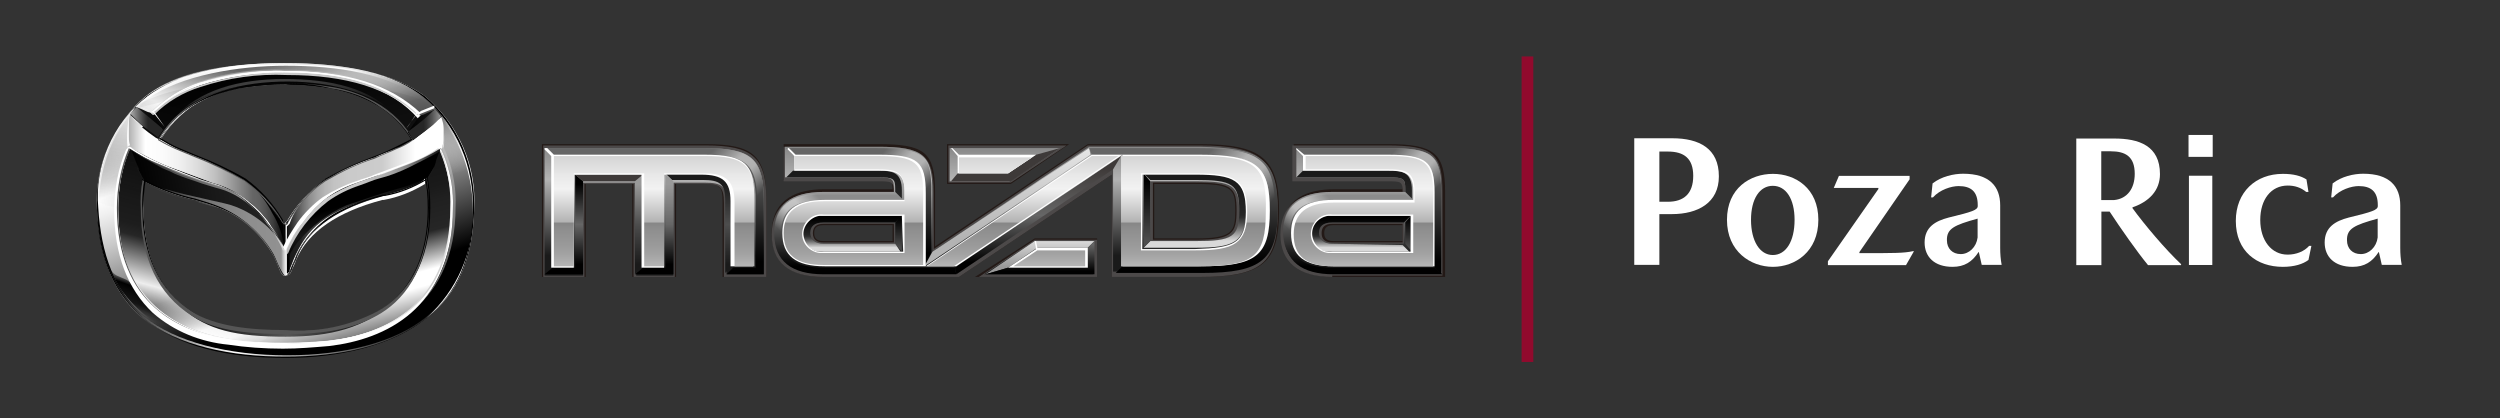 <?xml version="1.0" encoding="UTF-8"?>
<svg xmlns="http://www.w3.org/2000/svg" xmlns:xlink="http://www.w3.org/1999/xlink" viewBox="0 0 188.22 31.5">
  <rect x="0" y="0" width="188.22" height="31.5" fill="#333333" stroke="none"/>
  <defs>
    <style>
      .cls-1, .cls-2 {
        fill: none;
      }

      .cls-3, .cls-4, .cls-5, .cls-6, .cls-7, .cls-8, .cls-9, .cls-10, .cls-11, .cls-12, .cls-13, .cls-14 {
        isolation: isolate;
      }

      .cls-3, .cls-9, .cls-10, .cls-11, .cls-12, .cls-13, .cls-14 {
        opacity: .5;
      }

      .cls-3, .cls-15 {
        fill: #c8c8c8;
      }

      .cls-4 {
        fill: url(#linear-gradient-42);
        fill-opacity: .42;
      }

      .cls-4, .cls-16, .cls-17, .cls-5, .cls-6, .cls-7, .cls-8, .cls-18, .cls-19, .cls-20, .cls-21, .cls-22, .cls-23, .cls-24, .cls-25, .cls-26, .cls-27, .cls-28, .cls-29, .cls-30, .cls-31, .cls-32, .cls-33, .cls-34 {
        fill-rule: evenodd;
      }

      .cls-4, .cls-8 {
        opacity: .2;
      }

      .cls-35 {
        fill: url(#linear-gradient-50);
        fill-opacity: .8;
      }

      .cls-36 {
        fill: url(#linear-gradient-8);
      }

      .cls-37 {
        fill: url(#linear-gradient-7);
      }

      .cls-38 {
        fill: url(#linear-gradient-5);
      }

      .cls-39 {
        fill: url(#linear-gradient-6);
      }

      .cls-40 {
        fill: url(#linear-gradient-4);
      }

      .cls-41 {
        fill: url(#linear-gradient-2);
      }

      .cls-42 {
        fill: url(#linear-gradient);
      }

      .cls-43 {
        fill: #3e3a39;
      }

      .cls-44 {
        fill: #4c4949;
      }

      .cls-16 {
        fill: #dcdcdc;
      }

      .cls-45 {
        fill: #fff;
      }

      .cls-46 {
        fill: #231916;
      }

      .cls-5 {
        fill: url(#linear-gradient-35);
        opacity: .74;
      }

      .cls-6 {
        fill: url(#linear-gradient-44);
      }

      .cls-6, .cls-7 {
        opacity: .9;
      }

      .cls-7 {
        fill: url(#linear-gradient-39);
      }

      .cls-47 {
        fill: #565656;
      }

      .cls-8 {
        fill: url(#linear-gradient-41);
      }

      .cls-9 {
        fill: url(#linear-gradient-9);
      }

      .cls-10 {
        fill: url(#linear-gradient-3);
      }

      .cls-48 {
        fill: url(#linear-gradient-40);
      }

      .cls-49 {
        fill: url(#linear-gradient-45);
      }

      .cls-50 {
        fill: url(#linear-gradient-10);
      }

      .cls-51 {
        fill: url(#linear-gradient-12);
      }

      .cls-52 {
        fill: url(#linear-gradient-13);
      }

      .cls-53 {
        fill: url(#linear-gradient-19);
      }

      .cls-54 {
        fill: url(#linear-gradient-14);
      }

      .cls-55 {
        fill: url(#linear-gradient-21);
      }

      .cls-56 {
        fill: url(#linear-gradient-22);
      }

      .cls-57 {
        fill: url(#linear-gradient-23);
      }

      .cls-58 {
        fill: url(#linear-gradient-28);
      }

      .cls-59 {
        fill: url(#linear-gradient-25);
      }

      .cls-60 {
        fill: url(#linear-gradient-30);
      }

      .cls-61 {
        fill: url(#linear-gradient-15);
      }

      .cls-62 {
        fill: url(#linear-gradient-16);
      }

      .cls-63 {
        fill: url(#linear-gradient-17);
      }

      .cls-64 {
        fill: url(#linear-gradient-18);
      }

      .cls-65 {
        fill: url(#linear-gradient-27);
      }

      .cls-66 {
        fill: url(#linear-gradient-29);
      }

      .cls-2 {
        stroke: #910a2d;
        stroke-miterlimit: 10;
        stroke-width: .88px;
      }

      .cls-18 {
        fill: url(#linear-gradient-53);
      }

      .cls-19 {
        fill: url(#linear-gradient-54);
      }

      .cls-20 {
        fill: url(#linear-gradient-55);
      }

      .cls-21 {
        fill: url(#linear-gradient-51);
      }

      .cls-22 {
        fill: url(#linear-gradient-52);
      }

      .cls-23 {
        fill: url(#linear-gradient-32);
      }

      .cls-24 {
        fill: url(#linear-gradient-36);
      }

      .cls-25 {
        fill: url(#linear-gradient-38);
      }

      .cls-26 {
        fill: url(#linear-gradient-34);
      }

      .cls-27 {
        fill: url(#linear-gradient-33);
      }

      .cls-28 {
        fill: url(#linear-gradient-31);
      }

      .cls-29 {
        fill: url(#linear-gradient-37);
      }

      .cls-30 {
        fill: url(#linear-gradient-43);
      }

      .cls-31 {
        fill: url(#linear-gradient-48);
      }

      .cls-32 {
        fill: url(#linear-gradient-49);
      }

      .cls-33 {
        fill: url(#linear-gradient-47);
      }

      .cls-34 {
        fill: url(#linear-gradient-46);
      }

      .cls-11 {
        fill: url(#linear-gradient-11);
      }

      .cls-12 {
        fill: url(#linear-gradient-26);
      }

      .cls-13 {
        fill: url(#linear-gradient-24);
      }

      .cls-14 {
        fill: url(#linear-gradient-20);
      }

      .cls-67 {
        fill: #1a1a1a;
      }
    </style>
    <linearGradient id="linear-gradient" x1="74.75" y1="780.77" x2="74.75" y2="771.22" gradientTransform="translate(0 -760.11)" gradientUnits="userSpaceOnUse">
      <stop offset=".15" stop-color="#1a1a1a"/>
      <stop offset=".45" stop-color="#666"/>
      <stop offset=".75" stop-color="#b3b3b3"/>
      <stop offset="1" stop-color="#888"/>
    </linearGradient>
    <linearGradient id="linear-gradient-2" x1="49.25" y1="780.77" x2="49.25" y2="771.22" gradientTransform="translate(0 -760.11)" gradientUnits="userSpaceOnUse">
      <stop offset=".1" stop-color="#000"/>
      <stop offset=".9" stop-color="#666"/>
    </linearGradient>
    <linearGradient id="linear-gradient-3" x1="53.61" y1="770.67" x2="57.85" y2="774.9" gradientTransform="translate(0 -760.11)" gradientUnits="userSpaceOnUse">
      <stop offset=".1" stop-color="#fff" stop-opacity="0"/>
      <stop offset=".2" stop-color="#fff" stop-opacity=".32"/>
      <stop offset=".4" stop-color="#fff"/>
      <stop offset=".6" stop-color="#fff"/>
      <stop offset=".9" stop-color="#fff" stop-opacity="0"/>
    </linearGradient>
    <linearGradient id="linear-gradient-4" x1="52.61" y1="780.77" x2="52.61" y2="773.23" gradientTransform="translate(0 -760.11)" gradientUnits="userSpaceOnUse">
      <stop offset=".1" stop-color="#1a1a1a"/>
      <stop offset=".5" stop-color="#4d4d4d"/>
      <stop offset=".9" stop-color="#1a1a1a"/>
    </linearGradient>
    <linearGradient id="linear-gradient-5" x1="49.25" y1="780.77" x2="49.25" y2="773.23" gradientTransform="translate(0 -760.11)" gradientUnits="userSpaceOnUse">
      <stop offset=".1" stop-color="#000"/>
      <stop offset=".5" stop-color="#666"/>
      <stop offset=".9" stop-color="#999"/>
    </linearGradient>
    <linearGradient id="linear-gradient-6" x1="48.1" y1="780.77" x2="48.1" y2="773.23" gradientTransform="translate(0 -760.11)" gradientUnits="userSpaceOnUse">
      <stop offset=".1" stop-color="#1a1a1a"/>
      <stop offset=".5" stop-color="#4d4d4d"/>
      <stop offset=".9" stop-color="#999"/>
    </linearGradient>
    <linearGradient id="linear-gradient-7" x1="42.45" y1="780.77" x2="42.45" y2="773.23" gradientTransform="translate(0 -760.11)" gradientUnits="userSpaceOnUse">
      <stop offset=".1" stop-color="#000"/>
      <stop offset=".5" stop-color="#666"/>
      <stop offset=".9" stop-color="#000"/>
    </linearGradient>
    <linearGradient id="linear-gradient-8" x1="64.65" y1="780.11" x2="64.65" y2="771.21" gradientTransform="translate(0 -760.11)" gradientUnits="userSpaceOnUse">
      <stop offset=".1" stop-color="#000"/>
      <stop offset=".9" stop-color="#666"/>
    </linearGradient>
    <linearGradient id="linear-gradient-9" x1="66.63" y1="770.68" x2="70.37" y2="774.42" gradientTransform="translate(0 -760.11)" gradientUnits="userSpaceOnUse">
      <stop offset=".1" stop-color="#fff" stop-opacity="0"/>
      <stop offset=".2" stop-color="#fff" stop-opacity=".32"/>
      <stop offset=".4" stop-color="#fff"/>
      <stop offset=".6" stop-color="#fff"/>
      <stop offset=".9" stop-color="#fff" stop-opacity="0"/>
    </linearGradient>
    <linearGradient id="linear-gradient-10" x1="65.15" y1="780.77" x2="65.15" y2="774.61" gradientTransform="translate(0 -760.11)" gradientUnits="userSpaceOnUse">
      <stop offset=".1" stop-color="#000"/>
      <stop offset=".9" stop-color="#8c8c8c"/>
    </linearGradient>
    <linearGradient id="linear-gradient-11" x1="58.22" y1="777.67" x2="61.62" y2="774.26" gradientTransform="translate(0 -760.11)" gradientUnits="userSpaceOnUse">
      <stop offset=".1" stop-color="#fff" stop-opacity="0"/>
      <stop offset=".2" stop-color="#fff" stop-opacity=".32"/>
      <stop offset=".4" stop-color="#fff"/>
      <stop offset=".6" stop-color="#fff"/>
      <stop offset=".9" stop-color="#fff" stop-opacity="0"/>
    </linearGradient>
    <linearGradient id="linear-gradient-12" x1="63.55" y1="775.15" x2="63.55" y2="772.98" gradientTransform="translate(0 -760.11)" gradientUnits="userSpaceOnUse">
      <stop offset=".1" stop-color="#262626"/>
      <stop offset=".9" stop-color="#1a1a1a"/>
    </linearGradient>
    <linearGradient id="linear-gradient-13" x1="67.65" y1="779.02" x2="67.65" y2="776.3" gradientTransform="translate(0 -760.11)" gradientUnits="userSpaceOnUse">
      <stop offset=".1" stop-color="#4d4d4d"/>
      <stop offset=".9" stop-color="#000"/>
    </linearGradient>
    <linearGradient id="linear-gradient-14" x1="64.14" y1="779.02" x2="64.14" y2="776.3" gradientTransform="translate(0 -760.11)" gradientUnits="userSpaceOnUse">
      <stop offset=".1" stop-color="#d9d9d9"/>
      <stop offset=".18" stop-color="#a6a6a6"/>
      <stop offset=".27" stop-color="#6f6f6f"/>
      <stop offset=".35" stop-color="#474747"/>
      <stop offset=".41" stop-color="#2f2f2f"/>
      <stop offset=".45" stop-color="#262626"/>
      <stop offset=".9" stop-color="#000"/>
    </linearGradient>
    <linearGradient id="linear-gradient-15" x1="78.3" y1="780.77" x2="78.3" y2="778.27" gradientTransform="translate(0 -760.11)" gradientUnits="userSpaceOnUse">
      <stop offset=".23" stop-color="#999"/>
      <stop offset=".77" stop-color="#c5c5c5"/>
      <stop offset="1" stop-color="#d9d9d9"/>
    </linearGradient>
    <linearGradient id="linear-gradient-16" x1="78.3" y1="780.77" x2="78.3" y2="778.27" gradientTransform="translate(0 -760.11)" gradientUnits="userSpaceOnUse">
      <stop offset=".1" stop-color="#000"/>
      <stop offset=".9" stop-color="#666"/>
    </linearGradient>
    <linearGradient id="linear-gradient-17" x1="75.85" y1="780.11" x2="75.85" y2="771.21" gradientTransform="translate(0 -760.11)" gradientUnits="userSpaceOnUse">
      <stop offset=".23" stop-color="#b3b3b3"/>
      <stop offset=".9" stop-color="#dfdfdf"/>
      <stop offset="1" stop-color="#e6e6e6"/>
    </linearGradient>
    <linearGradient id="linear-gradient-18" x1="78.15" y1="780.77" x2="78.15" y2="771.87" gradientTransform="translate(0 -760.11)" gradientUnits="userSpaceOnUse">
      <stop offset=".1" stop-color="#000"/>
      <stop offset=".5" stop-color="#666"/>
      <stop offset=".9" stop-color="#3e3a39"/>
    </linearGradient>
    <linearGradient id="linear-gradient-19" x1="89.1" y1="780.77" x2="89.1" y2="771.22" gradientTransform="translate(0 -760.11)" gradientUnits="userSpaceOnUse">
      <stop offset=".1" stop-color="#000"/>
      <stop offset=".9" stop-color="#666"/>
    </linearGradient>
    <linearGradient id="linear-gradient-20" x1="91.08" y1="770.46" x2="96.32" y2="775.7" gradientTransform="translate(0 -760.11)" gradientUnits="userSpaceOnUse">
      <stop offset=".1" stop-color="#fff" stop-opacity="0"/>
      <stop offset=".2" stop-color="#fff" stop-opacity=".32"/>
      <stop offset=".4" stop-color="#fff"/>
      <stop offset=".6" stop-color="#fff"/>
      <stop offset=".9" stop-color="#fff" stop-opacity="0"/>
    </linearGradient>
    <linearGradient id="linear-gradient-21" x1="89.95" y1="778.8" x2="89.95" y2="773.19" gradientTransform="translate(0 -760.11)" gradientUnits="userSpaceOnUse">
      <stop offset=".1" stop-color="#d9d9d9"/>
      <stop offset=".18" stop-color="#a6a6a6"/>
      <stop offset=".27" stop-color="#6f6f6f"/>
      <stop offset=".35" stop-color="#474747"/>
      <stop offset=".41" stop-color="#2f2f2f"/>
      <stop offset=".45" stop-color="#262626"/>
      <stop offset=".9" stop-color="#1a1a1a"/>
    </linearGradient>
    <linearGradient id="linear-gradient-22" x1="86.35" y1="778.8" x2="86.35" y2="773.19" gradientTransform="translate(0 -760.11)" gradientUnits="userSpaceOnUse">
      <stop offset=".1" stop-color="#4d4d4d"/>
      <stop offset=".9" stop-color="#000"/>
    </linearGradient>
    <linearGradient id="linear-gradient-23" x1="103.05" y1="780.77" x2="103.05" y2="771.22" gradientTransform="translate(0 -760.11)" gradientUnits="userSpaceOnUse">
      <stop offset=".1" stop-color="#000"/>
      <stop offset=".9" stop-color="#666"/>
    </linearGradient>
    <linearGradient id="linear-gradient-24" x1="105.01" y1="770.68" x2="108.74" y2="774.42" gradientTransform="translate(0 -760.11)" gradientUnits="userSpaceOnUse">
      <stop offset=".1" stop-color="#fff" stop-opacity="0"/>
      <stop offset=".2" stop-color="#fff" stop-opacity=".32"/>
      <stop offset=".4" stop-color="#fff"/>
      <stop offset=".6" stop-color="#fff"/>
      <stop offset=".9" stop-color="#fff" stop-opacity="0"/>
    </linearGradient>
    <linearGradient id="linear-gradient-25" x1="102.65" y1="780.77" x2="102.65" y2="774.61" gradientTransform="translate(0 -760.11)" gradientUnits="userSpaceOnUse">
      <stop offset=".1" stop-color="#000"/>
      <stop offset=".9" stop-color="#8c8c8c"/>
    </linearGradient>
    <linearGradient id="linear-gradient-26" x1="96.56" y1="777.62" x2="99.97" y2="774.21" gradientTransform="translate(0 -760.11)" gradientUnits="userSpaceOnUse">
      <stop offset=".1" stop-color="#fff" stop-opacity="0"/>
      <stop offset=".2" stop-color="#fff" stop-opacity=".32"/>
      <stop offset=".4" stop-color="#fff"/>
      <stop offset=".6" stop-color="#fff"/>
      <stop offset=".9" stop-color="#fff" stop-opacity="0"/>
    </linearGradient>
    <linearGradient id="linear-gradient-27" x1="101.95" y1="775.15" x2="101.95" y2="772.98" gradientTransform="translate(0 -760.11)" gradientUnits="userSpaceOnUse">
      <stop offset=".1" stop-color="#262626"/>
      <stop offset=".9" stop-color="#1a1a1a"/>
    </linearGradient>
    <linearGradient id="linear-gradient-28" x1="106.05" y1="779.02" x2="106.05" y2="776.3" gradientTransform="translate(0 -760.11)" gradientUnits="userSpaceOnUse">
      <stop offset=".1" stop-color="#4d4d4d"/>
      <stop offset=".9" stop-color="#000"/>
    </linearGradient>
    <linearGradient id="linear-gradient-29" x1="102.44" y1="779.02" x2="102.44" y2="776.3" gradientTransform="translate(0 -760.11)" gradientUnits="userSpaceOnUse">
      <stop offset=".1" stop-color="#d9d9d9"/>
      <stop offset=".18" stop-color="#a6a6a6"/>
      <stop offset=".27" stop-color="#6f6f6f"/>
      <stop offset=".35" stop-color="#474747"/>
      <stop offset=".41" stop-color="#2f2f2f"/>
      <stop offset=".45" stop-color="#262626"/>
      <stop offset=".9" stop-color="#000"/>
    </linearGradient>
    <linearGradient id="linear-gradient-30" x1="74.8" y1="780.13" x2="74.8" y2="771.86" gradientTransform="translate(0 -760.11)" gradientUnits="userSpaceOnUse">
      <stop offset="0" stop-color="#b5b5b5"/>
      <stop offset=".11" stop-color="#a2a2a2"/>
      <stop offset=".2" stop-color="#999"/>
      <stop offset=".31" stop-color="#909090"/>
      <stop offset=".39" stop-color="#878787"/>
      <stop offset=".4" stop-color="#b3b3b3"/>
      <stop offset=".53" stop-color="#cfcfcf"/>
      <stop offset=".7" stop-color="#f2f2f2"/>
      <stop offset=".82" stop-color="#e9e9e9"/>
      <stop offset="1" stop-color="#d4d4d4"/>
    </linearGradient>
    <linearGradient id="linear-gradient-31" x1="18.79" y1="765.38" x2="24.35" y2="786.1" gradientTransform="translate(0 -760.11)" gradientUnits="userSpaceOnUse">
      <stop offset=".21" stop-color="#000"/>
      <stop offset=".36" stop-color="#0b0b0b"/>
      <stop offset=".59" stop-color="#262626"/>
      <stop offset=".85" stop-color="#b2b2b2"/>
      <stop offset="1" stop-color="#fff"/>
    </linearGradient>
    <linearGradient id="linear-gradient-32" x1="18.79" y1="765.38" x2="24.35" y2="786.1" gradientTransform="translate(0 -760.11)" gradientUnits="userSpaceOnUse">
      <stop offset="0" stop-color="#000"/>
      <stop offset=".56" stop-color="#1a1a1a"/>
      <stop offset=".61" stop-color="#202020"/>
      <stop offset=".71" stop-color="#262626"/>
      <stop offset=".84" stop-color="#fff"/>
      <stop offset=".89" stop-color="#fff"/>
      <stop offset="1" stop-color="gray"/>
    </linearGradient>
    <linearGradient id="linear-gradient-33" x1="-356.18" y1="764.79" x2="-350.79" y2="784.88" gradientTransform="translate(-337.67 -760.11) rotate(-180) scale(1 -1)" gradientUnits="userSpaceOnUse">
      <stop offset="0" stop-color="#000" stop-opacity="0"/>
      <stop offset=".61" stop-color="#1a1a1a"/>
      <stop offset=".67" stop-color="#1d1d1d"/>
      <stop offset=".71" stop-color="#262626"/>
      <stop offset=".87" stop-color="#eee"/>
      <stop offset="1" stop-color="#dcdcdc" stop-opacity="0"/>
    </linearGradient>
    <linearGradient id="linear-gradient-34" x1="25.47" y1="786.97" x2="17.37" y2="764.71" gradientTransform="translate(0 -760.11)" gradientUnits="userSpaceOnUse">
      <stop offset=".04" stop-color="#000"/>
      <stop offset=".19" stop-color="#000"/>
      <stop offset=".29" stop-color="#343434"/>
      <stop offset=".45" stop-color="#8a8a8a"/>
      <stop offset=".58" stop-color="#c9c9c9"/>
      <stop offset=".68" stop-color="#f0f0f0"/>
      <stop offset=".73" stop-color="#fff"/>
      <stop offset="1" stop-color="#4d4d4d"/>
    </linearGradient>
    <linearGradient id="linear-gradient-35" x1="11.51" y1="774.89" x2="14.53" y2="764.36" gradientTransform="translate(0 -760.11)" gradientUnits="userSpaceOnUse">
      <stop offset="0" stop-color="#fff" stop-opacity="0"/>
      <stop offset=".11" stop-color="#fff" stop-opacity=".25"/>
      <stop offset=".28" stop-color="#fff" stop-opacity=".65"/>
      <stop offset=".4" stop-color="#fff" stop-opacity=".9"/>
      <stop offset=".46" stop-color="#fff"/>
      <stop offset=".81" stop-color="#bcbcbc" stop-opacity=".34"/>
      <stop offset="1" stop-color="#9a9a9a" stop-opacity="0"/>
    </linearGradient>
    <linearGradient id="linear-gradient-36" x1="13.03" y1="767.56" x2="29.99" y2="767.56" gradientTransform="translate(0 -760.11)" gradientUnits="userSpaceOnUse">
      <stop offset="0" stop-color="#000"/>
      <stop offset=".03" stop-color="#101010" stop-opacity=".94"/>
      <stop offset=".13" stop-color="#3f3f3f" stop-opacity=".74"/>
      <stop offset=".24" stop-color="#616161" stop-opacity=".6"/>
      <stop offset=".36" stop-color="#767676" stop-opacity=".52"/>
      <stop offset=".5" stop-color="#7c7c7c" stop-opacity=".5"/>
      <stop offset="1" stop-color="#000"/>
    </linearGradient>
    <linearGradient id="linear-gradient-37" x1="-600.6" y1="-849.92" x2="-584.64" y2="-849.92" gradientTransform="translate(-571 -825.89) rotate(-180)" gradientUnits="userSpaceOnUse">
      <stop offset="0" stop-color="#000"/>
      <stop offset=".24" stop-color="#262626"/>
      <stop offset=".5" stop-color="#565656"/>
      <stop offset="1" stop-color="#000"/>
    </linearGradient>
    <linearGradient id="linear-gradient-38" x1="-407.34" y1="780.93" x2="-408.12" y2="783.06" gradientTransform="translate(-375 -760.11) rotate(-180) scale(1 -1)" gradientUnits="userSpaceOnUse">
      <stop offset=".24" stop-color="#000" stop-opacity="0"/>
      <stop offset=".44" stop-color="#000"/>
      <stop offset=".69" stop-color="#000" stop-opacity=".74"/>
      <stop offset="1" stop-color="#000" stop-opacity="0"/>
    </linearGradient>
    <linearGradient id="linear-gradient-39" x1="26.86" y1="764.09" x2="20.09" y2="776.31" gradientTransform="translate(-11.17 -760.11)" gradientUnits="userSpaceOnUse">
      <stop offset="0" stop-color="#fff" stop-opacity="0"/>
      <stop offset=".05" stop-color="#fff" stop-opacity=".11"/>
      <stop offset=".16" stop-color="#fff" stop-opacity=".39"/>
      <stop offset=".31" stop-color="#fff" stop-opacity=".84"/>
      <stop offset=".37" stop-color="#fff"/>
      <stop offset="1" stop-color="gray" stop-opacity="0"/>
    </linearGradient>
    <linearGradient id="linear-gradient-40" x1="7.28" y1="775.91" x2="35.61" y2="775.91" gradientTransform="translate(0 -760.11)" gradientUnits="userSpaceOnUse">
      <stop offset="0" stop-color="#fff" stop-opacity="0"/>
      <stop offset=".05" stop-color="#fff" stop-opacity=".11"/>
      <stop offset=".16" stop-color="#fff" stop-opacity=".39"/>
      <stop offset=".31" stop-color="#fff" stop-opacity=".84"/>
      <stop offset=".37" stop-color="#fff"/>
      <stop offset="1" stop-color="gray" stop-opacity="0"/>
    </linearGradient>
    <linearGradient id="linear-gradient-41" x1="28.77" y1="767.81" x2="32.83" y2="767.81" gradientTransform="translate(0 -760.11)" gradientUnits="userSpaceOnUse">
      <stop offset="0" stop-color="#000"/>
      <stop offset=".09" stop-color="#000" stop-opacity=".8"/>
      <stop offset="1" stop-color="#000" stop-opacity="0"/>
    </linearGradient>
    <linearGradient id="linear-gradient-42" x1="-501.87" y1="766.73" x2="-501.87" y2="769.28" gradientTransform="translate(-490 -760.11) rotate(-180) scale(1 -1)" gradientUnits="userSpaceOnUse">
      <stop offset="0" stop-color="#000"/>
      <stop offset="1" stop-color="#000" stop-opacity="0"/>
    </linearGradient>
    <linearGradient id="linear-gradient-43" x1="312.07" y1="781.9" x2="310.97" y2="784.91" gradientTransform="translate(-299.03 -760.11)" gradientUnits="userSpaceOnUse">
      <stop offset=".05" stop-color="#000" stop-opacity="0"/>
      <stop offset=".26" stop-color="#000"/>
      <stop offset=".53" stop-color="#000" stop-opacity=".85"/>
      <stop offset=".61" stop-color="#050505" stop-opacity=".84"/>
      <stop offset=".69" stop-color="#161616" stop-opacity=".79"/>
      <stop offset=".74" stop-color="#262626" stop-opacity=".74"/>
      <stop offset=".76" stop-color="#1c1c1c" stop-opacity=".54"/>
      <stop offset=".79" stop-color="#0c0c0c" stop-opacity=".23"/>
      <stop offset=".85" stop-color="#030303" stop-opacity=".05"/>
      <stop offset="1" stop-color="#000" stop-opacity="0"/>
    </linearGradient>
    <linearGradient id="linear-gradient-44" x1="-553.2" y1="774.12" x2="-550.41" y2="764.4" gradientTransform="translate(-522 -760.11) rotate(-180) scale(1 -1)" gradientUnits="userSpaceOnUse">
      <stop offset="0" stop-color="#fff" stop-opacity="0"/>
      <stop offset=".17" stop-color="#c8c8c8" stop-opacity=".32"/>
      <stop offset=".46" stop-color="#565656"/>
      <stop offset=".47" stop-color="#404040"/>
      <stop offset=".61" stop-color="#494949" stop-opacity=".93"/>
      <stop offset=".74" stop-color="#626262" stop-opacity=".71"/>
      <stop offset=".88" stop-color="#8c8d8d" stop-opacity=".35"/>
      <stop offset=".97" stop-color="#afb0b0" stop-opacity=".05"/>
      <stop offset="1" stop-color="#9a9a9a" stop-opacity="0"/>
    </linearGradient>
    <linearGradient id="linear-gradient-45" x1="10.51" y1="776.61" x2="32.7" y2="776.61" gradientTransform="translate(0 -760.11)" gradientUnits="userSpaceOnUse">
      <stop offset="0" stop-color="#000"/>
      <stop offset=".03" stop-color="#171717"/>
      <stop offset=".1" stop-color="#3c3c3c"/>
      <stop offset=".16" stop-color="#5b5b5b"/>
      <stop offset=".23" stop-color="#737373"/>
      <stop offset=".3" stop-color="#848484"/>
      <stop offset=".38" stop-color="#8e8e8e"/>
      <stop offset=".48" stop-color="#919191"/>
      <stop offset=".5" stop-color="#fff" stop-opacity=".77"/>
      <stop offset=".5" stop-color="#000" stop-opacity=".9"/>
      <stop offset=".52" stop-color="#090909" stop-opacity=".92"/>
      <stop offset=".55" stop-color="#212121" stop-opacity=".99"/>
      <stop offset=".55" stop-color="#262626"/>
      <stop offset=".55" stop-color="#272727"/>
      <stop offset=".56" stop-color="#323232"/>
      <stop offset=".57" stop-color="#393939"/>
      <stop offset=".59" stop-color="#3b3b3b"/>
      <stop offset="1" stop-color="#000"/>
    </linearGradient>
    <linearGradient id="linear-gradient-46" x1="-808.01" y1="776.03" x2="-817.78" y2="774.13" gradientTransform="translate(-797.29 -760.11) rotate(-180) scale(1 -1)" gradientUnits="userSpaceOnUse">
      <stop offset="0" stop-color="#000"/>
      <stop offset=".55" stop-color="#181818"/>
      <stop offset="1" stop-color="#262626"/>
    </linearGradient>
    <linearGradient id="linear-gradient-47" x1="21.5" y1="774.01" x2="33.4" y2="774.01" gradientTransform="translate(0 -760.11)" gradientUnits="userSpaceOnUse">
      <stop offset="0" stop-color="#000"/>
      <stop offset=".03" stop-color="#282828"/>
      <stop offset=".07" stop-color="#4f4f4f"/>
      <stop offset=".11" stop-color="#717171"/>
      <stop offset=".15" stop-color="#8d8d8d"/>
      <stop offset=".2" stop-color="#a4a4a4"/>
      <stop offset=".25" stop-color="#b6b6b6"/>
      <stop offset=".31" stop-color="#c3c3c3"/>
      <stop offset=".4" stop-color="#cacaca"/>
      <stop offset=".61" stop-color="#ccc"/>
      <stop offset=".82" stop-color="#fff"/>
    </linearGradient>
    <linearGradient id="linear-gradient-48" x1="26.58" y1="773.3" x2="28.26" y2="778.77" gradientTransform="translate(0 -760.11)" gradientUnits="userSpaceOnUse">
      <stop offset="0" stop-color="#000"/>
      <stop offset=".03" stop-color="#000"/>
      <stop offset=".34" stop-color="#000"/>
      <stop offset=".42" stop-color="#090909"/>
      <stop offset=".57" stop-color="#171717"/>
      <stop offset=".81" stop-color="#000"/>
    </linearGradient>
    <linearGradient id="linear-gradient-49" x1="-818.79" y1="773.86" x2="-806.92" y2="773.86" gradientTransform="translate(-797.29 -760.11) rotate(-180) scale(1 -1)" gradientUnits="userSpaceOnUse">
      <stop offset="0" stop-color="#000"/>
      <stop offset=".04" stop-color="#1f1f1f"/>
      <stop offset=".08" stop-color="#3e3e3e"/>
      <stop offset=".13" stop-color="#545454"/>
      <stop offset=".17" stop-color="#616161"/>
      <stop offset=".21" stop-color="#666"/>
      <stop offset=".24" stop-color="#737373"/>
      <stop offset=".35" stop-color="#9e9e9e"/>
      <stop offset=".45" stop-color="#c1c1c1"/>
      <stop offset=".56" stop-color="#dcdcdc"/>
      <stop offset=".67" stop-color="#f0f0f0"/>
      <stop offset=".78" stop-color="#fbfbfb"/>
      <stop offset=".89" stop-color="#fff"/>
      <stop offset="1" stop-color="#adadad"/>
    </linearGradient>
    <linearGradient id="linear-gradient-50" x1="8.92" y1="778.63" x2="34.06" y2="778.63" gradientTransform="translate(0 -760.11)" gradientUnits="userSpaceOnUse">
      <stop offset="0" stop-color="#262626"/>
      <stop offset=".08" stop-color="#3f3f3f"/>
      <stop offset=".25" stop-color="#7e7e7e"/>
      <stop offset=".5" stop-color="#e3e3e3"/>
      <stop offset=".57" stop-color="#fff"/>
      <stop offset=".71" stop-color="#fdfdfd" stop-opacity=".99"/>
      <stop offset=".76" stop-color="#f6f6f6" stop-opacity=".96"/>
      <stop offset=".81" stop-color="#e9e9e9" stop-opacity=".91"/>
      <stop offset=".85" stop-color="#d7d7d7" stop-opacity=".84"/>
      <stop offset=".88" stop-color="silver" stop-opacity=".75"/>
      <stop offset=".91" stop-color="#a3a3a3" stop-opacity=".64"/>
      <stop offset=".93" stop-color="#818181" stop-opacity=".51"/>
      <stop offset=".96" stop-color="#5a5a5a" stop-opacity=".35"/>
      <stop offset=".98" stop-color="#2e2e2e" stop-opacity=".18"/>
      <stop offset="1" stop-color="#000" stop-opacity="0"/>
    </linearGradient>
    <linearGradient id="linear-gradient-51" x1="9.68" y1="771.15" x2="9.68" y2="768.74" gradientTransform="translate(0 -760.11)" gradientUnits="userSpaceOnUse">
      <stop offset="0" stop-color="#f8f8f8"/>
      <stop offset=".94" stop-color="#f8f8f8"/>
      <stop offset="1" stop-color="#f8f8f8"/>
    </linearGradient>
    <linearGradient id="linear-gradient-52" x1="271.75" y1="769.51" x2="274.25" y2="769.51" gradientTransform="translate(-241.06 -760.11)" gradientUnits="userSpaceOnUse">
      <stop offset="0" stop-color="#000"/>
      <stop offset=".31" stop-color="#060606"/>
      <stop offset=".71" stop-color="#151515"/>
      <stop offset="1" stop-color="#262626"/>
    </linearGradient>
    <linearGradient id="linear-gradient-53" x1="-211.57" y1="769.31" x2="-209.06" y2="769.31" gradientTransform="translate(-199.25 -760.11) rotate(-180) scale(1 -1)" gradientUnits="userSpaceOnUse">
      <stop offset="0" stop-color="#000"/>
      <stop offset=".31" stop-color="#060606"/>
      <stop offset=".71" stop-color="#151515"/>
      <stop offset="1" stop-color="#262626"/>
    </linearGradient>
    <linearGradient id="linear-gradient-54" x1="-9.35" y1="769.31" x2="-6.77" y2="769.31" gradientTransform="translate(19.13 -760.11)" gradientUnits="userSpaceOnUse">
      <stop offset="0" stop-color="#b2b2b2"/>
      <stop offset="0" stop-color="#b0b0b0"/>
      <stop offset=".26" stop-color="#666"/>
      <stop offset=".44" stop-color="#383838"/>
      <stop offset=".53" stop-color="#262626"/>
    </linearGradient>
    <linearGradient id="linear-gradient-55" x1="-492.67" y1="769.46" x2="-490.12" y2="769.46" gradientTransform="translate(-459.44 -760.11) rotate(-180) scale(1 -1)" gradientUnits="userSpaceOnUse">
      <stop offset="0" stop-color="#9a9a9a"/>
      <stop offset=".07" stop-color="#878787"/>
      <stop offset=".28" stop-color="#535353"/>
      <stop offset=".44" stop-color="#323232"/>
      <stop offset=".53" stop-color="#262626"/>
    </linearGradient>
  </defs>
  <g id="Mazda">
    <g>
      <line class="cls-2" x1="115" y1="4.25" x2="115" y2="27.25"/>
      <path class="cls-46" d="M54.4,20.85v-5.7c0-1.1-.2-1.3-1.4-1.3h-2.1v7h-3.3v-7h-3.5v7h-3.3v-10h12.3c3.7,0,4.6.9,4.6,4.3v5.7h-3.3Z"/>
      <path class="cls-46" d="M90.3,10.85h-8.4l-11.5,7.7v-4.1c0-3-.8-3.6-4.3-3.6h-7.1v2.7h7.1c1,0,1.1,0,1.1.7h-5.2c-1.8,0-3.9.6-3.9,3.3s2.1,3.3,3.9,3.3h10.2l11.5-7.7v7.7h6.7c4.7,0,5.9-1.1,5.9-5s-1.3-5-6-5ZM67.2,18.15h-5.2c-.6,0-.7-.3-.7-.6s.1-.6.7-.6h5.2v1.2ZM90,17.95h-3.1v-4.1h3.1c2.8,0,3,.4,3,2s-.2,2.1-3,2.1h0Z"/>
      <polygon class="cls-46" points="71.3 13.85 71.3 10.85 80.5 10.85 76.1 13.85 71.3 13.85"/>
      <polygon class="cls-46" points="73.4 20.85 77.9 17.95 82.6 17.95 82.6 20.85 73.4 20.85"/>
      <path class="cls-46" d="M104.5,10.85h-7.1v2.7h7.1c1,0,1.1,0,1.1.7h-5.2c-1.8,0-3.9.6-3.9,3.3s2.1,3.3,3.9,3.3h8.4v-6.4c0-2.9-.8-3.6-4.3-3.6ZM105.6,18.15h-5.2c-.6,0-.7-.3-.7-.6s.1-.6.7-.6h5.2v1.2Z"/>
      <path class="cls-44" d="M54.5,20.85v-5.6c0-1.2-.3-1.4-1.5-1.4h-2.2v7h-3.1v-7h-3.7v7h-3.1v-9.9h12.2c3.6,0,4.6.9,4.6,4.2v5.7h-3.2Z"/>
      <path class="cls-44" d="M90.3,10.95h-8.4l-11.6,7.8v-4.2c0-2.9-.8-3.5-4.2-3.5h-7.1v2.6h7.1c1,0,1.2,0,1.2.8h-5.3c-2.5,0-3.9,1.1-3.9,3.2s1.3,3.2,3.9,3.2h10.2l11.5-7.7v7.7h6.6c4.6,0,5.9-1,5.9-4.9s-1.3-5-5.9-5ZM62,18.25c-.5,0-.8-.2-.8-.7s.3-.7.8-.7h5.3v1.4h-5.3ZM90,18.05h-3.2v-4.3h3.2c2.8,0,3.1.4,3.1,2.1s-.3,2.2-3.1,2.2h0Z"/>
      <polygon class="cls-44" points="71.4 13.75 71.4 10.95 80.3 10.95 76.1 13.75 71.4 13.75"/>
      <polygon class="cls-44" points="73.7 20.85 77.9 18.05 82.6 18.05 82.6 20.85 73.7 20.85"/>
      <path class="cls-44" d="M100.3,20.85c-2.5,0-3.9-1.1-3.9-3.2s1.3-3.2,3.9-3.2h5.3c0-.8-.1-.8-1.2-.8h-7.1v-2.7h7.1c3.5,0,4.2.6,4.2,3.5v6.3h-8.3v.1ZM100.3,16.85c-.5,0-.8.2-.8.7s.3.7.8.7h5.3v-1.4h-5.3Z"/>
      <path class="cls-42" d="M57.5,15.15v5.5h-2.8v-5.4c0-1.2-.3-1.5-1.7-1.5h-2.3v7h-2.8v-7h-4v7h-2.9v-9.6h12c3.6,0,4.5.8,4.5,4ZM90.3,11.05h-8.3l-11.8,7.9v-4.5c0-2.8-.7-3.4-4.1-3.4h-7v2.3h6.9c1.2,0,1.3.1,1.3.9v.2h-5.3c-2.5,0-3.7,1-3.7,3s1.3,3,3.7,3h10l11.8-7.9v7.9h6.5c4.5,0,5.7-1,5.7-4.8s-1.1-4.5-5.7-4.6h0ZM67.4,18.35h-5.4c-.6,0-1-.3-1-.8s.3-.8,1-.8h5.4v1.6ZM90,18.15h-3.4v-4.5h3.4c2.8,0,3.3.3,3.3,2.3s-.5,2.2-3.3,2.2ZM79.8,11.15h-8.3v2.5h4.5l3.8-2.5ZM82.4,18.15h-4.5l-3.8,2.5h8.2v-2.5h.1ZM104.4,11.15h-6.8v2.2h6.9c1.2,0,1.3.1,1.3.9v.2h-5.5c-2.5,0-3.7,1-3.7,3s1.3,3,3.7,3h8.2v-6.1c0-2.7-.6-3.2-4.1-3.2h0ZM105.7,18.35h-5.4c-.6,0-1-.3-1-.8s.3-.8,1-.8h5.4v1.6Z"/>
      <path class="cls-41" d="M53.1,11.15h-12.1l.5.5h11.5c3,0,3.9.7,3.9,3.5v5h-1.7l-.5.5h2.8v-5.6c0-3.1-.9-3.9-4.4-3.9Z"/>
      <path class="cls-10" d="M53.1,11.15v.5c3,0,3.9.7,3.9,3.5h.5c0-3.2-.9-4-4.4-4Z"/>
      <path class="cls-40" d="M52.9,13.05h-2.8l.5.5h2.3c1.3,0,1.7.3,1.7,1.5v5.5l.5-.5v-4.9c.1-1.5-.5-2.1-2.2-2.1Z"/>
      <polygon class="cls-38" points="50.1 13.15 50.1 20.15 48.4 20.15 47.8 20.65 50.7 20.65 50.7 13.65 50.1 13.15"/>
      <polygon class="cls-39" points="47.8 13.65 47.8 20.65 48.4 20.15 48.4 13.15 47.8 13.65"/>
      <polygon class="cls-43" points="43.3 13.15 43.9 13.65 47.8 13.65 48.4 13.15 43.3 13.15"/>
      <polygon class="cls-37" points="43.3 13.15 43.3 20.15 41.6 20.15 41 20.65 43.9 20.65 43.9 13.65 43.3 13.15"/>
      <path class="cls-36" d="M66.1,11.15h-6.9l.5.5h6.4c2.9,0,3.5.5,3.5,2.9v5.5l.5-1v-4.5c.1-2.9-.6-3.4-4-3.4Z"/>
      <path class="cls-9" d="M66.1,11.15v.5c2.9,0,3.5.5,3.5,2.9h.6c0-2.9-.7-3.4-4.1-3.4Z"/>
      <path class="cls-50" d="M71.9,20.15h-9.9c-2.2,0-3.2-.8-3.2-2.5s1-2.5,3.2-2.5h6l-.5-.5h-5.5c-2.5,0-3.7,1-3.7,3s1.3,3,3.7,3h10l-.1-.5Z"/>
      <path class="cls-11" d="M62,14.55c-2.5,0-3.7,1-3.7,3h.5c0-1.7,1-2.5,3.2-2.5v-.5Z"/>
      <path class="cls-51" d="M66.1,12.85h-6.4l-.5.5h6.9c1.2,0,1.3.1,1.3.9v.2l.5.5v-.6c0-1.4-.7-1.5-1.8-1.5Z"/>
      <polygon class="cls-52" points="67.4 16.75 67.4 18.35 67.9 18.95 67.9 16.15 67.4 16.75"/>
      <path class="cls-54" d="M62,18.35c-.6,0-1-.3-1-.8s.3-.8,1-.8h5.4l.5-.5h-6c-.8-.1-1.4.5-1.5,1.2-.1.7.5,1.4,1.2,1.5h6.2l-.4-.6h-5.4Z"/>
      <polygon class="cls-43" points="78 11.65 75.9 13.05 72.1 13.05 71.6 13.65 76.1 13.65 79.8 11.15 78 11.65"/>
      <polygon class="cls-61" points="77.9 18.15 74.2 20.65 75.9 20.15 78.1 18.65 81.9 18.65 82.4 18.15 77.9 18.15"/>
      <polygon class="cls-62" points="81.9 18.65 81.9 20.15 75.9 20.15 74.2 20.65 82.4 20.65 82.4 18.15 81.9 18.65"/>
      <polygon class="cls-63" points="82 11.15 70.2 18.95 69.6 20.05 82.1 11.65 82 11.15"/>
      <polygon class="cls-64" points="71.9 20.15 72 20.65 83.8 12.75 84.4 11.75 71.9 20.15"/>
      <path class="cls-53" d="M90.3,11.15h-8.3l.2.5h8.2c4.2,0,5.2.8,5.2,4.2s-.9,4.2-5.2,4.2h-5.9l-.5.5h6.5c4.5,0,5.7-1,5.7-4.8s-1.3-4.6-5.9-4.6Z"/>
      <path class="cls-14" d="M90.3,11.15v.5c4.2,0,5.2.8,5.2,4.2h.5c0-3.8-1.1-4.7-5.7-4.7Z"/>
      <path class="cls-55" d="M90,13.05h-3.9l.5.5h3.4c2.8,0,3.3.3,3.3,2.3s-.5,2.3-3.3,2.3h-3.4l-.5.5h3.9c2.9,0,3.8-.4,3.8-2.8s-.9-2.8-3.8-2.8Z"/>
      <polygon class="cls-56" points="86.1 13.05 86.1 18.65 86.6 18.15 86.6 13.65 86.1 13.05"/>
      <path class="cls-57" d="M104.5,11.15h-6.9l.5.5h6.4c2.9,0,3.5.5,3.5,2.9v5.6l.5.5v-6.2c0-2.8-.6-3.3-4-3.3Z"/>
      <path class="cls-13" d="M104.5,11.15v.5c2.9,0,3.5.5,3.5,2.9h.5c0-2.9-.6-3.4-4-3.4Z"/>
      <path class="cls-59" d="M108,20.15h-7.7c-2.2,0-3.2-.8-3.2-2.5s1-2.5,3.2-2.5h6l-.5-.5h-5.4c-2.5,0-3.7,1-3.7,3s1.3,3,3.7,3h8.2l-.6-.5Z"/>
      <path class="cls-12" d="M100.3,14.55c-2.5,0-3.7,1-3.7,3h.5c0-1.7,1-2.5,3.2-2.5v-.5Z"/>
      <path class="cls-65" d="M104.5,12.85h-6.4l-.5.5h6.9c1.2,0,1.3.1,1.3.9v.2l.5.5v-.6c0-1.4-.7-1.5-1.8-1.5Z"/>
      <polygon class="cls-58" points="105.8 16.75 105.8 18.35 106.3 18.95 106.3 16.15 105.8 16.75"/>
      <path class="cls-66" d="M100.3,18.35c-.6,0-1-.3-1-.8s.3-.8,1-.8h5.4l.5-.5h-6c-.8-.1-1.4.5-1.5,1.2-.1.8.5,1.4,1.2,1.5h6.2l-.5-.5-5.3-.1Z"/>
      <path class="cls-45" d="M53.1,11.65h-11.4l-.5-.5h-.2v.1l.5.5v8.4h1.7v-7h5.1v7h1.7v-7h2.8c1.6,0,2.2.5,2.2,2v4.9h1.7v-4.9c.2-2.8-.6-3.5-3.6-3.5Z"/>
      <path class="cls-45" d="M90.3,11.65h-8.1l-.2-.5h0l.2.5-12.5,8.4v-5.5c0-2.4-.6-2.9-3.5-2.9h-6.3l-.5-.5h-.1v.1l.5.5v1.1h6.4c1.1,0,1.9.1,1.9,1.5v.7h-6c-2.2,0-3.2.8-3.2,2.5s1,2.5,3.2,2.5h9.9l12.5-8.4v8.4h5.9c4.2,0,5.2-.8,5.2-4.2s-1-4.2-5.3-4.2ZM68,18.95h-6c-.8.1-1.4-.5-1.5-1.2s.5-1.4,1.2-1.5h6.2l.1,2.7ZM90,18.75h-4v-5.6h4c2.9,0,3.8.4,3.8,2.8s-.9,2.7-3.8,2.8h0Z"/>
      <polygon class="cls-45" points="71.7 11.15 71.6 11.15 71.6 11.15 72.1 11.75 72.1 13.05 75.9 13.05 78 11.65 72.2 11.65 71.7 11.15"/>
      <polygon class="cls-45" points="78 18.15 77.9 18.15 77.9 18.15 78 18.75 75.9 20.15 81.9 20.15 81.9 18.65 78.1 18.65 78 18.15"/>
      <path class="cls-45" d="M104.5,11.65h-6.3l-.6-.5h0v.1l.5.5v1.1h6.4c1.1,0,1.9.1,1.9,1.5v.7h-6c-2.2,0-3.2.8-3.2,2.5s1,2.5,3.2,2.5h7.6v-5.6c0-2.3-.6-2.8-3.5-2.8ZM106.3,18.95h-6c-.8.1-1.4-.5-1.5-1.2-.1-.8.5-1.4,1.2-1.5h6.2v2.7h.1Z"/>
      <path class="cls-60" d="M56.8,15.15v4.9h-1.5v-4.8c0-1.6-.6-2.2-2.3-2.2h-3v7h-1.5v-7h-5.3v7h-1.5v-8.3h11.4c3,0,3.7.7,3.7,3.4ZM69.5,14.45v5.5h-7.5c-2.1,0-3-.8-3-2.4s1-2.4,3-2.4h6.1v-.8c0-1.5-.8-1.6-2-1.6h-6.3v-1h6.3c2.8,0,3.4.5,3.4,2.7h0ZM68.1,16.15h-6.1c-.8-.1-1.5.5-1.6,1.3-.1.8.5,1.5,1.3,1.6h6.4v-2.9ZM75.9,13.05l1.8-1.2h-5.5v1.2h3.7ZM71.8,20.05l12.4-8.3h-2l-12.4,8.3h2ZM81.7,20.05v-1.2h-3.6l-1.8,1.2h5.4ZM95.3,15.95c0,3.4-.9,4.1-5.1,4.1h-5.8v-8.3h5.8c4.3,0,5.2.7,5.1,4.2h0ZM93.9,15.95c0-2.5-1-2.9-3.9-2.9h-4.1v5.8h4.1c2.9,0,3.9-.5,3.9-2.9h0ZM107.9,14.55v5.5h-7.5c-2.1,0-3-.8-3-2.4s1-2.4,3-2.4h6.1v-.9c0-1.5-.8-1.6-2-1.6h-6.2v-1h6.3c2.7,0,3.3.5,3.3,2.8ZM106.4,16.15h-6.1c-.8-.1-1.5.5-1.6,1.3-.1.8.5,1.5,1.3,1.6h6.4s0-2.9,0-2.9Z"/>
      <path class="cls-45" d="M21.5,26.85c-4.6,0-8.4-1-10.7-2.9s-3.3-4.5-3.5-8.2c-.2-3.3,1.2-6.4,3.7-8.5,2.3-1.7,5.6-2.5,10.4-2.5s8.3.8,10.6,2.5c2.5,2.1,3.9,5.2,3.7,8.5-.1,3.7-1.2,6.3-3.5,8.1-2.4,1.9-6.2,3-10.7,3ZM21.5,6.35c-1.2,0-2.4.1-3.5.3-1.3.2-2.5.7-3.6,1.4-2.4,1.7-3.8,4.6-3.6,7.6,0,3.6,1.2,6.3,3.7,7.9,1.5,1,3.7,1.4,7.1,1.4,3.1,0,5.1-.4,6.9-1.4s3.9-3.2,3.9-7.9c0-3.5-1.2-6-3.6-7.6-1.1-.7-2.3-1.2-3.7-1.4-1.2-.3-2.4-.4-3.6-.3Z"/>
      <path class="cls-45" d="M21.5,20.75c-.2,0-.3-.1-.5-.6-.1-.2-.2-.5-.4-.9-.9-1.7-2.3-2.9-4.1-3.6-.5-.2-1.2-.4-1.8-.6h0c-1.4-.3-2.7-.8-4-1.5v-2.4l1.3-.7c.5.3,1,.6,1.5.8l1.2.5h0c1.3.5,2.5,1.1,3.7,1.8,1.1.8,2.1,1.9,2.8,3.1.1.2.2.2.2.2,0,0,.1-.1.2-.2.7-1.2,1.7-2.3,2.8-3.1,1.2-.7,2.4-1.2,3.7-1.7h0c.6-.2,1.2-.5,1.6-.6l1.2-.6,1.1.7v2.5c-1,.6-2,1-3.1,1.2h-.1c-3.4.9-5.6,2.4-6.5,4.5-.1.3-.2.5-.3.7h0c-.1.3-.2.5-.5.5Z"/>
      <path id="in_sf_base" data-name="in sf base" class="cls-28" d="M18.3,24.85c-3-.4-7.6-1.9-7.6-9.3,0-4.2,1.9-9.2,10.8-9.2,8,0,10.8,4.2,10.8,9.2,0,6.9-4.1,8.7-7.5,9.3-2.2.2-4.4.2-6.5,0ZM34.2,15.55c0-5.6-2.7-10.2-12.7-10.2s-12.6,5.6-12.6,10.2c0,7.8,5.3,9.6,9.2,10.1,2.2.2,4.4.2,6.6,0,3.9-.4,9.5-2.3,9.5-10.1Z"/>
      <path id="in_sf_base-2" data-name="in sf base-2" class="cls-23" d="M18.3,24.85c-3-.4-7.6-1.9-7.6-9.3,0-4.2,1.9-9.2,10.8-9.2,8,0,10.8,4.2,10.8,9.2,0,6.9-4.1,8.7-7.5,9.3-2.2.2-4.4.2-6.5,0ZM34.2,15.55c0-5.6-2.7-10.2-12.7-10.2s-12.6,5.6-12.6,10.2c0,7.8,5.3,9.6,9.2,10.1,2.2.2,4.4.2,6.6,0,3.9-.4,9.5-2.3,9.5-10.1Z"/>
      <path class="cls-27" d="M21.6,5.45v.7c-8.1,0-10.9,4.2-10.9,9.5,0,4.8,2.1,7.3,4.6,8.4,2.7,1.2,5.9,1,4.4,1.6-.6.3-1.3.4-2,.2-3.9-.4-8.8-2.3-8.8-10.1,0-5.6,2.7-10.2,12.7-10.3Z"/>
      <path id="out_sf_base" data-name="out sf base" class="cls-26" d="M35.6,15.85c.1,3.1-1.2,6-3.5,8.1-2.6,2.1-6.6,3-10.6,3-4.3,0-8-.8-10.8-3-2.2-1.8-3.3-5.1-3.3-8,0-3.1,1-6.5,3.7-8.5,2.5-1.8,6.9-2.5,10.4-2.5,4,0,7.8.6,10.4,2.6,2.4,2,3.7,5.1,3.7,8.3ZM34.1,15.65c0-5.2-3.1-10.2-12.7-10.2-10.4,0-12.6,5.6-12.6,10.3,0,7.9,5.6,9.7,9.4,10.2,2.2.2,4.4.2,6.5,0,2.4-.4,9.4-1.9,9.4-10.3Z"/>
      <path class="cls-5" d="M9.1,13.05c.5-1.3,1.1-3.6,2.9-5.1,2-1.7,5.6-2.4,6.6-2.5-.4-.2-.8-.4-1.2-.5-2.9.4-5.4,1.2-7.1,3-1.5,1.5-2.4,3.5-2.8,5.6.6-.1.8-.2,1.6-.5Z"/>
      <path id="in_up_right" data-name="in up right" class="cls-24" d="M21.4,5.95c3.4,0,6.6.6,8.6,3-3-3.7-13.5-3.8-17,0,2-2.2,5-3,8.4-3Z"/>
      <path id="in_up_right-2" data-name="in up right-2" class="cls-29" d="M21.5,25.35c-3.7,0-5.9-.5-7.7-2.1q-.2-.2,0,0c.6.4,1.2.8,1.9,1,1.9.6,3.8.8,5.8.8,1.7,0,3.5-.2,5.2-.7,1-.3,1.9-.8,2.7-1.5q.3-.2.1,0c-2.1,1.8-4.5,2.5-8,2.5Z"/>
      <path class="cls-25" d="M34.5,20.55c.1-.2.2-.4.2-.6,0-.1,0,.1-.1.2,0,.1,0,.2-.1.4-.2.1-.4.2-.5.3-.2.1-.5.2-.9.5-.1.1-.2.1-.4.4s-.3.4-.4.5c-.3.3-1,.9-1.4,1.2-.4.3-.2.3.3.2.5-.2,1.1-.4,1.5-.6.2-.1.4-.2.5-.4.5-.6,1-1.3,1.3-2.1Z"/>
      <path class="cls-7" d="M8.9,15.65c0-2.5.9-5.8,3.1-7.7,2-1.7,5.5-2.4,6.5-2.5-.4-.2-.8-.4-1.2-.5-2.9.4-5.4,1.2-7.1,3-1.8,2-2.8,4.5-2.9,7.2.5.3.9.4,1.6.5Z"/>
      <path id="in_line" data-name="in line" d="M21.5,6.35h0c1.2,0,2.3.1,3.5.3,1.3.2,2.5.7,3.6,1.4,2.4,1.6,3.6,4.1,3.6,7.6,0,4.7-2.1,6.9-3.9,7.9s-3.7,1.4-6.8,1.4c-3.4,0-5.6-.4-7.1-1.4-2.5-1.6-3.7-4.2-3.7-7.9-.2-3,1.2-5.9,3.7-7.6,1.1-.7,2.3-1.2,3.6-1.4,1.2-.3,2.3-.3,3.5-.3ZM21.5,6.35c-1.2,0-2.4.1-3.5.3-1.3.2-2.5.7-3.6,1.4-2.8,1.9-3.6,4.9-3.6,7.6,0,3.7,1.3,6.3,3.7,7.9,1.8,1.1,4.3,1.4,7.1,1.4,2.4.2,4.7-.3,6.9-1.4,2.2-1.3,3.9-3.7,3.9-7.9,0-3.2-1-5.9-3.6-7.6-1.1-.7-2.4-1.2-3.7-1.4-1.3-.3-2.4-.4-3.6-.3h0Z"/>
      <path id="in_line-2" data-name="in line-2" class="cls-47" d="M21.5,6.25c1.2,0,2.3.1,3.5.3,1.3.2,2.6.7,3.7,1.4,2.6,1.7,3.6,4.4,3.6,7.6,0,4.2-1.7,6.7-3.9,7.9-2.1,1.1-4.5,1.6-6.9,1.4-2.8,0-5.3-.3-7.1-1.4-2.4-1.6-3.7-4.2-3.7-7.9,0-2.7.8-5.8,3.6-7.6,1.1-.7,2.3-1.2,3.7-1.4,1.1-.2,2.3-.3,3.5-.3ZM21.5,6.25h0c-1.2,0-2.4.1-3.5.3-1.3.2-2.6.7-3.7,1.5-2.5,1.8-3.9,4.7-3.7,7.7,0,3.7,1.3,6.4,3.8,8,1.5,1,3.7,1.4,7.1,1.4,3.1,0,5.1-.4,6.9-1.4s3.9-3.2,3.9-8c0-3.5-1.2-6.1-3.7-7.7-1.1-.8-2.4-1.2-3.7-1.4-1.1-.3-2.3-.4-3.4-.4Z"/>
      <path id="outline" d="M21.5,4.75c4.1,0,7.9.6,10.5,2.5,2.5,2.1,3.8,5.2,3.7,8.5-.1,3.4-1,6.1-3.5,8.1s-6.6,2.9-10.6,2.9-8.1-.8-10.7-2.9c-2.3-1.9-3.3-4.8-3.5-8.2-.3-3.2,1.1-6.3,3.6-8.4,2.8-2,6.8-2.5,10.5-2.5ZM21.5,4.75c-4.8,0-8.1.8-10.4,2.5-2.6,2-4,5.2-3.8,8.5.1,3.7,1.3,6.4,3.5,8.2s6.1,2.9,10.7,2.9,8.3-1,10.6-2.9,3.4-4.4,3.5-8.1c.1-3.3-1.2-6.4-3.7-8.5-2.2-1.8-5.6-2.6-10.4-2.6h0Z"/>
      <path id="outline-2" class="cls-48" d="M21.5,4.85c4.9,0,8.2.8,10.4,2.5,2.5,2.1,3.8,5.2,3.7,8.4-.1,3.7-1.2,6.2-3.5,8.1-2.3,1.9-6.1,2.9-10.5,2.9s-8.4-1-10.7-2.9-3.4-4.5-3.5-8.2c-.2-3.1,1.2-6.3,3.7-8.3,2.3-1.7,5.6-2.5,10.4-2.5ZM21.5,4.75c-3.7,0-7.6.5-10.4,2.5-2.6,2-4,5.2-3.8,8.5.2,3.4,1.2,6.2,3.5,8.2,2.6,2.1,6.6,2.9,10.7,2.9s8-.8,10.6-2.9,3.4-4.7,3.5-8.1c.1-3.2-1.2-6.4-3.7-8.5-2.6-2-6.3-2.6-10.4-2.6h0Z"/>
      <path class="cls-8" d="M28.8,6.75c1.2.2,2.4.5,3.5,1,.7.4.6.4.6.4l-1.3.5c-.9-.8-1.8-1.5-2.8-1.9Z"/>
      <path class="cls-4" d="M14.1,6.65c-1.3.2-2.5.6-3.7,1.2-.5.4-.9.8-1.2,1.3l1.2-1q.6-.2,1.1-.3c.5-.1,1-.3,1.4-.5.6-.4,2.5-.9,1.2-.7Z"/>
      <path class="cls-45" d="M21.5,26.05c-1.4,0-2.7-.1-4.1-.3-3.2-.4-8.7-2.3-8.7-10.1,0-4.6,2.3-8,6.2-9.4,2.1-.7,4.3-1,6.5-.9,4.7,0,8,1.1,10.2,3.4,1.7,1.9,2.6,4.4,2.5,6.9,0,7.4-5,9.6-9.2,10.2-1.1.1-2.2.2-3.4.2ZM21.5,5.55c-2.2-.1-4.4.2-6.5.9-3.9,1.4-6.1,4.7-6.1,9.3,0,7.3,4.6,9.4,8.5,9.9,2.5.4,5,.4,7.5,0,4.1-.5,9-2.7,9-10,.1-2.5-.7-4.9-2.4-6.7-2-2.3-5.3-3.4-10-3.4Z"/>
      <path class="cls-3" d="M21.5,26.05h0c-1.4,0-2.7-.1-4.1-.3-2.1-.2-4.1-1-5.8-2.4-2-1.8-2.9-4.3-2.9-7.7,0-4.6,2.3-8.1,6.3-9.5,2.1-.7,4.3-1,6.5-.9,4.7,0,8.1,1.1,10.3,3.4,1.7,1.9,2.6,4.4,2.5,6.9,0,7.4-5,9.6-9.2,10.2-1.3.2-2.4.3-3.6.3ZM21.5,5.35c-2.2,0-4.4.3-6.5.9-4,1.4-6.2,4.8-6.2,9.4,0,3.3,1,5.9,2.9,7.7,1.6,1.4,3.6,2.2,5.7,2.4,1.3.2,2.7.3,4.1.3h0c1.2,0,2.3-.1,3.5-.2,4.2-.5,9.1-2.8,9.1-10.2.1-2.5-.7-5-2.4-6.9-2.1-2.3-5.5-3.4-10.2-3.4h0Z"/>
      <path class="cls-1" d="M21.5,5.55c-2.2-.1-4.4.2-6.5.9-3.9,1.4-6.1,4.7-6.1,9.3,0,7.3,4.6,9.4,8.5,9.9,1.3.2,2.7.3,4.1.3h0c1.2,0,2.3-.1,3.5-.2,4.1-.5,9-2.7,9-10,.1-2.5-.7-4.9-2.4-6.8-2.1-2.3-5.4-3.4-10.1-3.4Z"/>
      <path class="cls-30" d="M8.3,20.15c.1.3.3.5.5.6l.7.3c.4.2.7.7,1,1,.5.5,1,1,1.5,1.4.8.6,1.7,1.1,2.7,1.5.1,0,2.5,1,2.2,1.2-.8-.2-1.6-.3-2.4-.6-2.1-.6-3.9-1.8-5.2-3.5-.4-.5-.7-1.1-1-1.9q-.1-.2,0,0Z"/>
      <path class="cls-6" d="M33.9,13.15c-.5-1.3-1.1-3.6-2.9-5.1-2-1.7-5.6-2.4-6.6-2.5.4-.2.8-.4,1.2-.5,2.9.4,5.4,1.2,7.1,3,1.2,1.3,2.1,3,2.5,4.7-.5.2-.7.2-1.3.4Z"/>
      <path id="wing_low_sf" data-name="wing low sf" class="cls-49" d="M25.5,13.95h0c-1.4,1.2-2.8,2.5-4.1,3.9-1.2-.9-2.4-1.8-3.6-2.8-.1-.1-6-2.2-6-2.2l-1.4-.1c.1.3.3.6.5.9,1.5.9,4.4,1.5,5.9,2.1,1.6.7,2.9,2,3.8,3.5.4.8.5,1.5.8,1.5s.5-.7.7-1.2c1-2.3,2.3-3.7,6.7-4.8,2.7-.7,3.1-1.2,3.1-1.2l.6-1.3c.2-.1-6.1,1.4-7,1.7Z"/>
      <path class="cls-34" d="M10.3,12.35c.2.4.4.9.6,1.3.5.2,1,.5,1.6.6,2,.6,4.5,1,5.2,1.3,1.6.6,3,1.8,3.8,3.3-.3-.9-.8-1.7-1.4-2.4-1-1.3-2.5-2.3-4.1-2.7l-2.7-1c-1.2-.4-2.3-1-3.4-1.7-.1.1.2.8.4,1.3Z"/>
      <path class="cls-33" d="M23.2,14.65c.5-.6,1.2-1.1,1.9-1.5,1.8-1,4.7-1.6,6.5-3,.6-.4,1.1-.9,1.6-1.4.1.3.2.6.2.9v.9c0,.2-.1.4-.1.6-1,.7-2.1,1.2-3.2,1.7-1.1.4-2.2.8-2.9,1-2.2.7-4,2.3-5.1,4.3-.1.3-.3.6-.5.9v-2l.2-.2c.3-.9.8-1.5,1.4-2.2Z"/>
      <path class="cls-31" d="M33.2,11.15c-1.1.7-2.3,1.2-3.5,1.6-1.1.4-1.8.6-2.4.8-1.8.5-3.3,1.6-4.4,3-.6.6-1,1.4-1.3,2.2v1.8q.1,0,.2-.1v-.9c0-.2,0-.5.2-.7.1-.2.3-.5.4-.6,1-1.2,2.3-2.2,3.7-2.8,1.5-.5,2.9-1,4.4-1.4.6-.2,1.1-.4,1.7-.7.2-.3.5-.7.6-1.1,0-.2.4-1.1.4-1.1Z"/>
      <path class="cls-32" d="M21.2,16.65c.1.2.2.2.3.2v2s0-.1-.5-.9c-1-2-2.8-3.6-5-4.2l-3-1.1c-1.1-.4-2.3-1-3.3-1.6-.1,0,0-.2,0-.5v-1c0-.3,0-.6.1-.9.5.7,1.2,1.2,1.9,1.7.9.5,1.8,1,2.8,1.4,1.2.4,2.3,1,3.4,1.6.8.4,1.5,1,2,1.6.5.5,1,1.1,1.3,1.7Z"/>
      <path class="cls-17" d="M18.8,13.85c.7.6,1.3,1.4,1.7,2.2.5.8.8,1.7.9,2.6l-.1-1.8s-.7-1-1.1-1.5c-.4-.5-.8-1-1.4-1.5Z"/>
      <path d="M21.5,20.75c-.2,0-.3-.1-.5-.6-.1-.2-.2-.5-.4-.9-.9-1.7-2.3-2.9-4.1-3.6-.5-.2-1.1-.4-1.8-.6-1.4-.3-2.7-.8-4-1.5v-.1c1.3.7,2.6,1.2,4,1.5.7.2,1.3.4,1.8.6,1.7.7,3.2,2,4.1,3.6.2.4.3.7.4.9.3.6.4.7.5.7.2,0,.3-.3.5-.8.1-.2.2-.4.3-.7.7-1.5,1.9-2.7,3.3-3.4,1-.5,2.1-.9,3.2-1.2h.2c1.1-.2,2.1-.6,3.1-1.2v.1c-1,.6-2,1-3.1,1.2h-.1c-3.4.9-5.6,2.4-6.5,4.5-.1.3-.2.5-.3.7-.2.6-.3.8-.6.8Z"/>
      <path class="cls-47" d="M21.5,20.75c-.2,0-.3-.1-.5-.6-.1-.2-.2-.5-.4-.9-.9-1.7-2.3-2.9-4.1-3.6-.5-.2-1.1-.4-1.8-.5-1.4-.3-2.8-.8-4.1-1.5h0c1.3.7,2.6,1.2,4.1,1.5.7.2,1.3.4,1.8.5,1.7.7,3.2,2,4.1,3.6.2.4.3.7.4.9.3.5.3.6.5.6s.3-.3.5-.7c.1-.2.2-.4.3-.7.7-1.5,1.9-2.7,3.3-3.4,1-.5,2.1-.9,3.2-1.2h.1c1.1-.2,2.2-.6,3.2-1.2h0c-1,.6-2.1,1-3.2,1.2h-.1c-3.4.9-5.6,2.4-6.5,4.5-.1.3-.2.5-.3.7-.1.5-.2.8-.5.8Z"/>
      <path class="cls-45" d="M21.5,18.95q-.1,0,0,0c-.4-.8-.8-1.5-1.3-2.1-.4-.6-.9-1.1-1.5-1.6h0c-.7-.6-1.6-1.1-2.5-1.3l-1-.3c-.9-.3-1.9-.6-2.4-.9l-.7-.3c-.8-.3-1.6-.8-2.4-1.3v-.1h.1c.7.5,1.5.9,2.4,1.3l.7.3c.5.2,1.5.6,2.3.9l1,.3c.9.3,1.8.8,2.6,1.4h0c.6.5,1.1,1,1.5,1.6.4.6.7,1.2,1,1.8.3-.7.7-1.3,1.1-1.9.5-.7,1.2-1.4,1.9-1.9.8-.5,1.6-.9,2.5-1.2.5-.2,1-.3,1.4-.5.8-.3,1.6-.6,2.4-.9.8-.3,1.6-.8,2.4-1.2h.1v.1h0c-.8.5-1.6.9-2.4,1.2s-1.6.7-2.4.9l-1.4.5c-.9.3-1.7.7-2.4,1.2-.7.5-1.3,1.2-1.8,1.9-.5.6-.9,1.3-1.2,2q.1.1,0,.1h0Z"/>
      <path class="cls-47" d="M21.5,16.95c-.1,0-.2-.1-.3-.3-.7-1.2-1.7-2.2-2.8-3-1.2-.7-2.4-1.3-3.7-1.8l-1.2-.5c-.5-.2-1.1-.5-1.6-.8v-.1c.5.3,1,.6,1.6.8l1.2.5c1.3.5,2.6,1.1,3.8,1.8,1.1.8,2.1,1.9,2.8,3.1,0,.2.1.2.2.3,0-.1.1-.1.2-.3.7-1.2,1.7-2.3,2.8-3.1,1.2-.7,2.4-1.2,3.7-1.7.6-.2,1.2-.5,1.6-.7s.9-.4,1.3-.7v.1c-.4.3-.8.5-1.3.7-.4.2-1,.4-1.6.7-1.3.4-2.5,1-3.7,1.7-1.2.8-2.1,1.9-2.8,3.1,0,.1-.1.2-.2.2Z"/>
      <path d="M21.5,16.85c-.1,0-.2-.1-.3-.3-.7-1.2-1.7-2.2-2.8-3-1.2-.7-2.4-1.3-3.7-1.8l-1.2-.5c-.5-.2-1-.5-1.5-.8v-.1c.5.3,1,.6,1.5.8l1.2.5c1.3.5,2.6,1.1,3.8,1.8,1.1.8,2.1,1.9,2.8,3.1,0,.2.1.3.2.3,0-.1.1-.1.2-.3.7-1.2,1.7-2.3,2.8-3.1,1.2-.7,2.4-1.2,3.7-1.7.6-.2,1.2-.5,1.6-.7l1.2-.6v.1c-.4.2-.8.5-1.2.6-.4.2-1,.4-1.6.7-1.3.4-2.5,1-3.7,1.7-1.2.8-2.1,1.9-2.8,3.1,0,.1-.1.2-.2.2Z"/>
      <path class="cls-45" d="M11.6,8.55c1-1,2.2-1.7,3.5-2.2,2.1-.6,4.2-.9,6.4-.9,4.5,0,7.8,1,9.9,3.2h.1s.1-.1.2-.1h0c-2.3-2.2-5.6-3.2-10.1-3.2-2.2-.1-4.4.3-6.5.9-1.4.4-2.7,1.2-3.7,2.3h.2c-.1,0,0,.1,0,0Z"/>
      <path class="cls-15" d="M31.5,8.75h0c-2.2-2.1-5.4-3.1-9.9-3.1-2.2-.1-4.4.2-6.5.9-1.3.4-2.5,1.1-3.5,2.1h-.3c1-1,2.2-1.8,3.6-2.3,2.1-.7,4.3-1,6.5-.9,4.7,0,8,1,10.1,3.3h0l.2-.1-.2.1h0ZM21.5,5.45c4.5,0,7.8,1,9.9,3.2h.1c-2.2-2.2-5.5-3.2-10-3.2-2.3-.1-4.5.2-6.6.9-1.3.4-2.5,1.2-3.5,2.2h0c1-1,2.3-1.7,3.6-2.1,2.1-.7,4.3-1,6.5-1Z"/>
      <path class="cls-45" d="M33.1,11.05c-.7.5-1.5.9-2.3,1.2s-1.6.7-2.4.9c-.4.1-.8.3-1.4.5-.9.3-1.7.7-2.5,1.2-.7.5-1.3,1.2-1.9,1.9-.5.6-.9,1.2-1.2,1.9-.3-.6-.7-1.2-1.1-1.8-.4-.6-1-1.1-1.5-1.6h0c-.8-.6-1.6-1.1-2.6-1.4l-1-.3c-.8-.3-1.8-.6-2.4-.9l-.7-.3c-.8-.3-1.6-.7-2.3-1.2-.1-.1-.2,0-.3.1-.6,1.4-.9,3-.9,4.6,0,3.3,1,5.9,2.9,7.7,1.6,1.4,3.6,2.2,5.7,2.4,1.3.2,2.7.3,4.1.3h0c1.2,0,2.3-.1,3.5-.2,4.2-.5,9.2-2.8,9.2-10.2,0-1.6-.3-3.1-.9-4.6.2-.2.1-.2,0-.2h0ZM25,25.65c-1.2.1-2.3.2-3.5.2h0c-1.4,0-2.7-.1-4.1-.3-3.9-.5-8.5-2.6-8.5-9.9,0-1.5.3-3.1.9-4.5.7.5,1.5.9,2.3,1.2l.7.3c.5.2,1.5.6,2.4.9l1,.3c.9.3,1.8.7,2.5,1.3h0c.6.5,1.1,1,1.5,1.6.5.6.9,1.3,1.2,2l.1.1h0s.1,0,.1-.1c.3-.7.7-1.4,1.2-2,.5-.7,1.1-1.3,1.8-1.9.7-.5,1.6-.9,2.4-1.2l1.4-.5c.8-.3,1.6-.6,2.4-.9.8-.3,1.6-.7,2.3-1.2.6,1.4.9,2.9.9,4.5,0,7.4-4.9,9.5-9,10.1h0Z"/>
      <path class="cls-35" d="M21.5,25.85h0c-1.4,0-2.7-.1-4.1-.3-3.9-.5-8.6-2.6-8.6-9.9,0-1.5.3-3.1.9-4.5h0c.7.5,1.5.9,2.3,1.2l.7.3c.5.2,1.5.6,2.4.9l1,.3c.9.3,1.8.7,2.5,1.4h0c.6.5,1.1,1,1.5,1.6.5.6.9,1.3,1.2,2h.2c.3-.7.7-1.4,1.2-2,.5-.7,1.1-1.3,1.8-1.9.8-.5,1.6-.9,2.4-1.2l1.4-.5c.8-.3,1.6-.6,2.4-.9.8-.3,1.6-.7,2.3-1.2h0c.6,1.4.9,3,.9,4.5,0,7.3-4.9,9.5-9.1,10-1.1.2-2.2.3-3.3.2ZM9.8,11.25c-.6,1.4-.9,2.9-.9,4.4,0,7.3,4.6,9.4,8.5,9.9,1.3.2,2.7.3,4.1.3h0c1.2,0,2.3-.1,3.5-.2,4.1-.5,9-2.7,9-9.9,0-1.5-.2-3-.8-4.4-.7.4-1.5.8-2.3,1.2s-1.6.7-2.4.9c-.4.1-.8.3-1.4.5-.9.3-1.7.7-2.4,1.2-1.3,1-2.4,2.4-3,3.9l-.1.1h0q-.1,0-.1-.1c-.3-.7-.7-1.4-1.2-2-.4-.6-.9-1.1-1.5-1.6h0c-.7-.6-1.6-1.1-2.5-1.3l-1-.3c-.8-.3-1.9-.6-2.4-.9l-.7-.3c-.9-.5-1.7-.9-2.4-1.4Z"/>
      <path class="cls-67" d="M32.2,13.55h0s.4-.6.5-1c.2-.4.5-1.3.5-1.3h0s-.3.9-.5,1.3c-.2.3-.6,1-.5,1h0Z"/>
      <path class="cls-21" d="M9.7,8.75c0-.1.1-.1,0,0v1.4c0,.3,0,.6.1.8q-.1,0-.2.1c-.1-.8,0-1.6.1-2.3Z"/>
      <path class="cls-16" d="M33.3,8.85c0-.2,0-.1,0,0,.1.5.1.9.1,1.4,0,.3,0,.5-.1.8.1,0,.1.1.1.2.1-.9,0-1.7-.1-2.4Z"/>
      <path class="cls-22" d="M32.2,9.65l-1.1.9-.4-.6c.3-.4.7-1,.8-1.1.1-.1.2-.2.3-.2s.6-.3,1-.4l.5.5-1.1.9Z"/>
      <path class="cls-18" d="M10.8,9.55l1.1.8.4-.6c-.3-.4-.7-1-.8-1.1s-.2-.2-.3-.2-.6-.3-1-.4l-.4.6,1,.9Z"/>
      <path class="cls-19" d="M12.3,9.75l-.2.3-.2.3c-.4-.3-.8-.6-1.2-.9-.3-.3-.6-.6-.9-.9l.5-.5.1.1c.6.5,1.2,1,1.8,1.5,0,.1.1.1.1.1Z"/>
      <path class="cls-45" d="M32.7,8.15l-1,.4h-.2c-2.2-2.1-5.5-3.2-10-3.2-2.2-.1-4.4.3-6.5.9-1.3.4-2.5,1.2-3.5,2.1h-.2c-.1,0-.8-.3-1-.4h0l1,.4c.1,0,.2.1.3.2l.8,1h0l-.7-1c-.1-.1-.1-.2,0-.2,1-.9,2.1-1.7,3.4-2.1,2.1-.6,4.3-.9,6.4-.8,4.5,0,7.7,1,9.8,3v.2c-.1.1-.5.8-.7,1h0l.8-1.1c.1-.1.2-.1.3-.2l1-.4v.2Z"/>
      <path class="cls-20" d="M30.7,9.85l.4.7c.4-.3.8-.6,1.2-.9.4-.3.7-.6.9-.9l-.5-.6c0,.1,0,.2-.1.2-.5.5-1.1,1-1.8,1.5h-.1Z"/>
      <path class="cls-67" d="M10.8,13.55h0s-.4-.6-.5-1c-.2-.4-.5-1.3-.5-1.3h0s.3.9.5,1.3c.2.3.5,1,.5,1h0Z"/>
    </g>
  </g>
  <g id="Dealer">
    <g>
      <path class="cls-45" d="M129.41,13.28c0,1.99-1.58,2.84-3.54,2.84h-.94v3.82h-1.89v-9.53h2.87c2.02,0,3.5.77,3.5,2.86ZM127.48,13.24c0-1.32-.7-1.83-1.91-1.83h-.64v3.78h.64c1.19,0,1.91-.6,1.91-1.95Z"/>
      <path class="cls-45" d="M136.9,16.55c0,2.4-1.75,3.54-3.42,3.54s-3.46-1.15-3.46-3.54,1.76-3.46,3.46-3.46,3.42,1.09,3.42,3.46ZM135.11,16.55c0-1.6-.66-2.56-1.64-2.56s-1.64.97-1.64,2.56.66,2.65,1.64,2.65,1.64-1.01,1.64-2.65Z"/>
      <path class="cls-45" d="M143.77,13.23v.27l-3.78,5.48v.08c2.61,0,3.36,0,4.03-.15h.08l-.6,1.05h-5.88v-.29l3.8-5.44v-.08h-3.36l.39-.91h5.32Z"/>
      <path class="cls-45" d="M148.96,18.98c-.48.73-1.05,1.11-1.96,1.11-1.37,0-2.1-.76-2.1-1.83,0-1.16.81-1.62,1.81-1.88,1.78-.43,2.19-.57,2.19-.87v-.07c0-1.04-.53-1.43-1.44-1.43-.55,0-1.41.27-1.93.85h-.14l.11-1.05c.66-.52,1.58-.73,2.3-.73,1.97,0,2.79.94,2.79,2.38v3.21c0,.42.03.85.11,1.27h-1.5l-.22-.97ZM148.89,17.88v-1.42c-1.78.49-2.33.76-2.31,1.63,0,.62.41,1.04,1.04,1.04s1.18-.53,1.27-1.25Z"/>
      <path class="cls-45" d="M162.62,13.1c0,1.26-.84,2.09-2.07,2.51v.06c.91,1.25,2.47,3.1,3.66,4.22v.07h-2.49c-.8-.97-2.06-2.76-2.89-4.03h-.62v4.03h-1.89v-9.53h2.87c1.83,0,3.43.53,3.43,2.68ZM160.72,13.09c0-1.3-.69-1.7-1.81-1.7h-.71v3.67h.98c.98-.1,1.54-.87,1.54-1.97Z"/>
      <path class="cls-45" d="M166.59,11.81h-1.82v-1.65h1.82v1.65ZM166.56,19.95h-1.76v-6.72h1.76v6.72Z"/>
      <path class="cls-45" d="M173.65,13.51l.15.94h-.17c-.41-.34-.88-.48-1.39-.48-1.26,0-2.07,1.05-2.07,2.59s.84,2.61,2.06,2.61c.66,0,1.26-.25,1.62-.66h.17l-.22,1.06c-.41.31-1.06.52-1.93.52-1.95,0-3.54-1.16-3.54-3.46,0-2.17,1.5-3.54,3.54-3.54.8,0,1.36.15,1.78.42Z"/>
      <path class="cls-45" d="M179.08,18.98c-.48.73-1.05,1.11-1.96,1.11-1.37,0-2.1-.76-2.1-1.83,0-1.16.81-1.62,1.81-1.88,1.78-.43,2.19-.57,2.19-.87v-.07c0-1.04-.53-1.43-1.44-1.43-.55,0-1.41.27-1.93.85h-.14l.11-1.05c.66-.52,1.58-.73,2.3-.73,1.97,0,2.79.94,2.79,2.38v3.21c0,.42.03.85.11,1.27h-1.5l-.22-.97ZM179.01,17.88v-1.42c-1.78.49-2.33.76-2.31,1.63,0,.62.41,1.04,1.04,1.04s1.18-.53,1.27-1.25Z"/>
    </g>
  </g>
</svg>